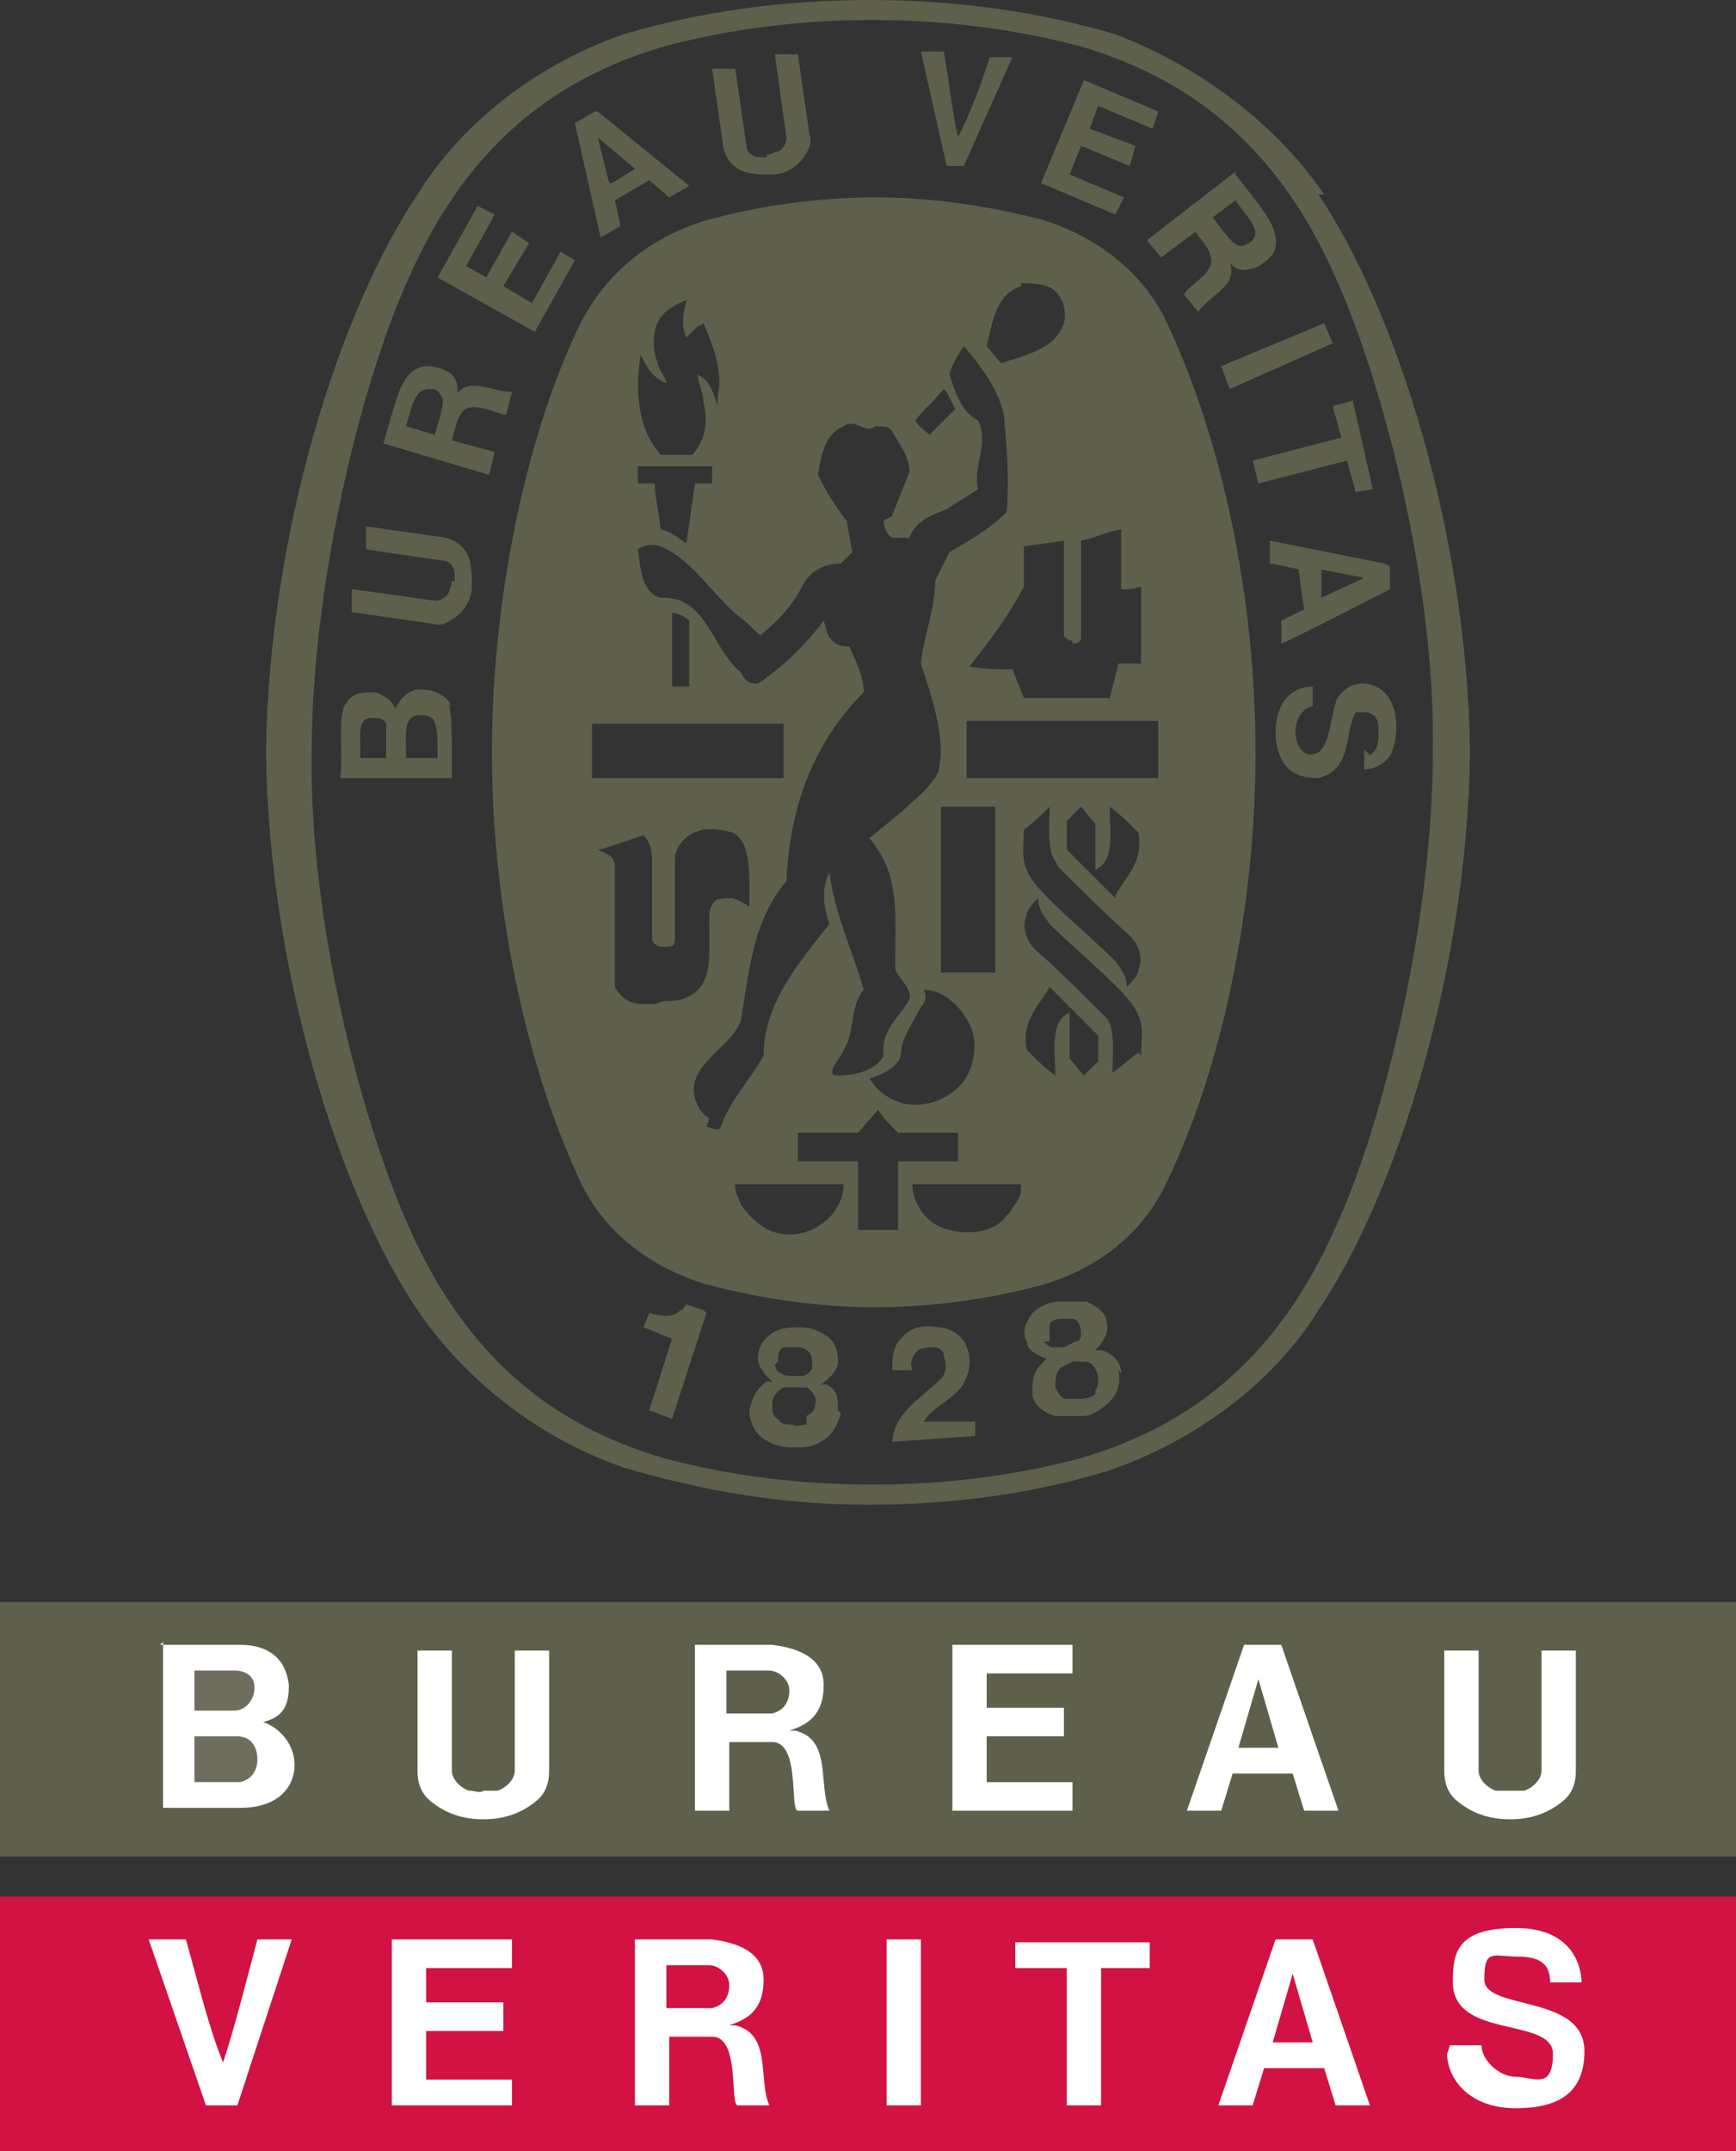 <?xml version="1.0" encoding="UTF-8"?> <svg xmlns="http://www.w3.org/2000/svg" id="Layer_1" version="1.1" viewBox="0 0 60.7 75.2"><rect x="0" y="0" width="60.7" height="75.2" fill="#333333" stroke="none"/><defs><style> .st0 { fill: #5f604b; } .st1 { fill: #d11242; } .st2 { fill: #6e6d5e; } .st3 { fill: none; stroke: #fff; stroke-miterlimit: 10; stroke-width: 1.2px; } .st4 { fill: #fff; } </style></defs><path class="st0" d="M46.3,6.8c-1.7-2.5-4.4-4.5-7.3-5.6-2.7-.8-5.6-1.2-8.6-1.2s-5.9.4-8.6,1.2c-2.9,1-5.6,3-7.2,5.6-2.7,4-5.2,11.8-5.3,19.5h0c.1,7.7,2.6,15.5,5.3,19.5,1.7,2.5,4.3,4.5,7.2,5.5,2.7.8,5.5,1.3,8.5,1.3h.1c3,0,5.8-.4,8.4-1.2,2.9-1,5.7-3,7.3-5.6,2.7-4,5.2-11.8,5.3-19.5h0c-.1-7.7-2.6-15.5-5.3-19.5ZM46.7,42.9c-1.9,4.3-4.8,6.9-9,8.1-2.3.6-4.7.9-7.2.9s-4.9-.3-7.2-.9c-4.2-1.2-7.1-3.8-9-8.1-1.7-3.8-3.5-10.8-3.4-16.6,0-5.8,1.7-12.9,3.4-16.6,1.9-4.3,4.8-6.9,9-8.1,2.3-.6,4.7-.9,7.2-.9s4.9.3,7.2.9c4.2,1.2,7.1,3.8,9,8.1,1.7,3.8,3.5,10.8,3.4,16.6,0,5.8-1.7,12.9-3.4,16.6Z"></path><g><path class="st0" d="M31.2,50.5c0-1.1,1-1.6,1.7-2.3.2-.2.2-.5.1-.8,0-.2-.2-.3-.3-.3-.2,0-.4,0-.6.1-.2.2-.3.4-.2.7h-.7c0-.4,0-.8.3-1.1.3-.4.8-.5,1.3-.4.4,0,.9.3,1,.7.2.4.1,1-.2,1.4-.4.5-1,.7-1.3,1.2h1.8c0,.1,0,.3,0,.5l-2.9.2"></path><path class="st0" d="M24.7,45.9h0s-1.2,3.7-1.2,3.7l-.8-.3.8-2.5h0c-.3-.1-.7-.3-1-.4l.2-.5c.4.1.8.2,1.1-.1.1,0,.1-.1.2-.2l.6.2"></path><path class="st0" d="M39.2,48c0-.4-.3-.7-.7-.8h-.2c.2-.2.5-.6.4-.9,0-.4-.3-.6-.7-.8-.3,0-.7,0-1,0-.3,0-.7.2-.9.4-.2.3-.4.6-.2,1,0,.3.4.5.7.6l-.2.2c-.3.3-.3.6-.3,1,0,.4.4.7.8.8.3,0,.7,0,1,0,.3,0,.7-.3.9-.5.3-.3.4-.7.3-1.1M36.7,46.9c0-.2,0-.4,0-.6,0-.1.2-.2.4-.2.1,0,.3,0,.4,0,.2,0,.3.3.3.5,0,.1,0,.3-.2.3,0,0-.2.1-.4.2-.1,0-.3,0-.4,0-.1,0-.2-.1-.3-.2ZM38.3,48.7c0,.1-.3.2-.5.2-.2,0-.4,0-.5,0-.2,0-.3-.2-.4-.4,0-.3,0-.5.2-.7,0,0,.2-.1.4-.2.1,0,.3,0,.4,0,.3,0,.4.2.5.5,0,.2,0,.4-.1.5Z"></path><path class="st0" d="M29.3,49.3c0-.4,0-.7-.4-.9h-.2c.3-.2.6-.5.6-.8,0-.4-.1-.7-.4-.9-.3-.2-.6-.3-.9-.3-.3,0-.7,0-1,.2-.3.2-.5.5-.5.9,0,.3.3.6.5.8h-.2c-.4.3-.5.6-.6,1,0,.4.2.8.5,1,.3.2.6.3,1,.3.4,0,.7,0,1-.2.4-.2.6-.6.7-1M27.2,47.6c0-.2,0-.4.2-.5.1,0,.3,0,.4,0,.2,0,.3,0,.4.1.2.1.2.4.2.6,0,.1-.1.2-.3.3-.1,0-.3,0-.4,0-.1,0-.3,0-.4-.1-.1,0-.2-.2-.2-.3ZM28.2,49.8c-.1,0-.3.1-.5,0-.2,0-.4,0-.5-.2-.2-.1-.2-.3-.2-.5,0-.3.2-.5.4-.6.1,0,.3,0,.4,0,.1,0,.3,0,.4,0,.2.1.4.4.3.6,0,.2-.1.3-.3.4Z"></path><polyline class="st0" points="46.6 12 43 13.6 42.7 12.8 46.3 11.3 46.6 12"></polyline><path class="st0" d="M33.1,5.8l-.9-4h.8c.2,1.1.3,2.2.5,3,.4-.8.8-1.8,1.1-2.8h.8c0,0-1.7,3.8-1.7,3.8h-.7"></path><polyline class="st0" points="17.9 8.1 17 9.7 16.3 9.3 17.3 7.5 16.7 7.2 15.3 9.7 18.7 11.6 20.1 9.1 19.6 8.8 18.6 10.6 17.6 10 18.5 8.5 17.9 8.1"></polyline><path class="st0" d="M15.8,24.7c-.2-.4-.6-.6-1.1-.6-.4,0-.7.3-.9.7,0-.2-.3-.5-.7-.6-.4,0-.8,0-1,.4-.3.3-.1,1.8-.2,2.6h3.9v-.3c0-1.5,0-1.7-.1-2.3M13.6,26.5h-1c0-.9-.1-1.4.4-1.4.3,0,.4,0,.5.2,0,.2,0,.4,0,1.2ZM15.3,26.5h-1.1s0,0,0,0c0-.9-.1-1.4.4-1.5.2,0,.4,0,.5.1.2.2.2.6.2,1.4Z"></path><polyline class="st0" points="46.6 14.2 47.3 14 48 17.1 47.4 17.2 47.1 16.1 44 16.9 43.8 16.1 46.9 15.3 46.6 14.2"></polyline><path class="st0" d="M27,6.1c-.4,0-.9,0-1.2-.2-.3-.2-.4-.4-.5-.7l-.4-2.8h.8c0-.1.4,2.7.4,2.7,0,.2.2.4.5.4.1,0,.2,0,.4,0"></path><path class="st0" d="M27,6.1c.4,0,.8-.2,1.1-.6.2-.3.3-.5.2-.8l-.4-2.8h-.8c0,.1.4,2.9.4,2.9,0,.2-.1.4-.3.5-.1,0-.2.1-.4.1"></path><path class="st0" d="M48.4,19.7l-4-.8v.8c.1,0,1,.2,1,.2l.2,1.4-.8.4v.8c.1,0,3.8-1.9,3.8-1.9v-.8M46.2,20.9v-1c-.1,0,1.5.3,1.5.3h0,0s0,0,0,0h0l-1.5.7Z"></path><path class="st0" d="M47.9,26.4h0s0,0,0,0h0c.3-.2.3-.5.3-.8,0-.3,0-.6-.4-.7-.1,0-.3,0-.4,0-.4.7-.1,2-1.3,2.3-.5,0-.9-.1-1.2-.5-.4-.6-.4-1.6,0-2.2.2-.3.6-.5,1-.5v.7c-.2,0-.4.2-.5.4-.2.4-.1,1,.2,1.2.1.1.3.1.5,0,.4-.3.4-1.1.6-1.7,0-.2.3-.5.5-.6.4-.2.9-.1,1.2.2.5.5.5,1.4.3,2-.1.4-.6.7-1,.7v-.7s0,0,0,0"></path><path class="st0" d="M16.5,20.5c0,.4-.2.8-.6,1.1-.3.2-.5.3-.8.2l-2.8-.4v-.8c.1,0,2.9.4,2.9.4.2,0,.4-.1.5-.3,0-.1.1-.2.1-.4"></path><path class="st0" d="M16.5,20.5c0-.4,0-.9-.2-1.2-.2-.3-.4-.4-.7-.5l-2.8-.4v.8c-.1,0,2.7.4,2.7.4.2,0,.4.2.4.5,0,.1,0,.2,0,.4"></path><path class="st0" d="M20.8,3.9l-.7.4.9,4,.7-.4-.2-.9,1.2-.7.7.6.7-.4-3.2-2.6M21.3,6.4l-.4-1.6h0s0,0,0,0h0s0,0,0,0l1.3,1.1-.8.5Z"></path><polyline class="st0" points="39.7 5.1 38.1 4.5 38.4 3.7 40.3 4.5 40.5 3.9 37.9 2.8 36.4 6.4 39 7.5 39.3 6.9 37.4 6.1 37.8 5.1 39.5 5.8 39.7 5.1"></polyline><path class="st0" d="M16,13.8c0-.3,0-.5-.2-.7-.2-.2-.6-.3-.9-.3-.9.1-1,1.1-1.5,2.7l3.7,1.1.2-.8-1.5-.4h0c.1-.4.2-.8.3-.9.3-.6,1.3,0,1.6,0l.2-.8c-.7,0-1.6-.6-2,.2M15.2,15.2l-1-.3c.2-.7.3-1.3.8-1.3.2,0,.3,0,.4.2.2.2,0,.7-.2,1.4Z"></path><path class="st0" d="M43.2,6l-3.1,2.4.5.6,1.2-.9h0c.2.3.5.6.5.8.3.6-.7,1-.9,1.4l.5.6c.4-.6,1.4-.9,1.1-1.7.2.2.4.3.7.2.3,0,.6-.3.8-.5.4-.8-.3-1.5-1.3-2.8M43.8,8.4c-.1.1-.3.2-.4.2-.3,0-.6-.5-1-1l.8-.6c.4.6.9,1,.6,1.4Z"></path></g><rect class="st0" y="56" width="60.7" height="8.9"></rect><rect class="st1" y="66.3" width="60.7" height="8.9"></rect><g><path class="st4" d="M16.9,62.6c.2,0,.4,0,.5,0,.3-.1.6-.4.6-.7v-4.2h1.2v4.2c0,.4-.1.8-.5,1.1-.5.4-1.1.6-1.8.6h0c-.7,0-1.3-.2-1.8-.6-.4-.3-.5-.7-.5-1.1v-4.2h1.2v4.2c0,.3.3.6.6.7.2,0,.4.1.5,0"></path><polyline class="st4" points="37.2 59.7 34.5 59.7 34.5 58.5 37.5 58.5 37.5 57.5 33.3 57.5 33.3 63.3 37.5 63.3 37.5 62.3 34.5 62.3 34.5 60.7 37.2 60.7 37.2 59.7"></polyline><path class="st4" d="M52.8,62.6c.2,0,.4,0,.5,0,.3-.1.6-.4.6-.7v-4.2h1.2v4.2c0,.4-.1.8-.5,1.1-.5.4-1.1.6-1.8.6h0c-.7,0-1.3-.2-1.8-.6-.4-.3-.5-.7-.5-1.1v-4.2h1.2v4.2c0,.3.3.6.6.7.2,0,.4,0,.5,0"></path><path class="st4" d="M5.6,57.5c1.2,0,1.8,0,2.8,0s1.6.5,1.7,1.4c0,.6-.1,1.1-.9,1.3.6.2,1.1.8,1.1,1.5,0,.7-.5,1.5-1.9,1.5h-2.7v-5.8"></path><path class="st2" d="M6.8,60.7c.4,0,1,0,1.5,0,.5,0,.7.4.7.8s-.2.7-.6.8c-.4,0-.5,0-1.6,0v-1.6"></path><path class="st2" d="M6.8,58.4h1.4c.4,0,.7.2.7.6s-.3.8-.7.8h-1.4v-1.4"></path><path class="st4" d="M44.7,57.5h-1.2l-2,5.8h1.2l.4-1.3h2.1l.4,1.3h1.2l-2-5.8M43.3,61.1l.7-2.4h0s0,0,0,0h0s0,0,0,0l.7,2.4h-1.4Z"></path><path class="st4" d="M27.6,60.5c.6-.2,1.2-.5,1.2-1.6,0-1-1-1.3-1.8-1.4-1,0-1.6,0-2.7,0v5.8h1.2v-2.4c.5,0,.9,0,1.5,0,1,0,.6,2.4.9,2.4h1.1c-.4-.9.1-2.5-1.2-2.8M27,59.9c-.3,0-.5,0-1.6,0v-1.5c.6,0,1.2,0,1.5,0,.3,0,.7.3.7.7,0,.4-.2.7-.6.8Z"></path><path class="st4" d="M7.2,73.6l-2-5.8h1.3c.4,1.4.8,3.1,1.3,4.3.4-1.2.8-2.8,1.2-4.3h1.2s-1.9,5.8-1.9,5.8h-1.1"></path><polyline class="st4" points="17.6 70 14.9 70 14.9 68.8 17.9 68.8 17.9 67.8 13.7 67.8 13.7 73.6 17.9 73.6 17.9 72.7 14.9 72.7 14.9 71 17.6 71 17.6 70"></polyline><line class="st3" x1="31.6" y1="73.6" x2="31.6" y2="67.8"></line><polyline class="st4" points="35.5 68.8 35.5 67.9 40.2 67.9 40.2 68.8 38.5 68.8 38.5 73.6 37.3 73.6 37.3 68.8 35.5 68.8"></polyline><path class="st4" d="M45.8,67.8h-1.2l-2,5.8h1.2l.4-1.3h2.1l.4,1.3h1.2l-2-5.8M44.5,71.4l.7-2.4h0s0,0,0,0h0s0,0,0,0l.7,2.4h-1.4Z"></path><path class="st4" d="M25.5,70.8c.6-.2,1.2-.5,1.2-1.6,0-1-1-1.3-1.8-1.4-1,0-1.6,0-2.7,0v5.8h1.2v-2.4c.5,0,.9,0,1.5,0,1,0,.6,2.4.9,2.4h1.1c-.4-.9.1-2.5-1.2-2.8M24.9,70.2c-.3,0-.5,0-1.6,0v-1.5c.6,0,1.2,0,1.5,0,.3,0,.7.3.7.7,0,.4-.2.7-.6.8Z"></path><path class="st4" d="M50.6,71.8c0,.8.7,1.9,2.4,1.9s2.4-.7,2.4-2c0-2-3.5-1.4-3.5-2.5s.3-.8,1.2-.8,1.1.4,1.1.9h1.1c0-.4-.2-1.9-2.3-1.9s-2.2.9-2.2,1.9c0,2,3.5,1.2,3.5,2.5s-.7.8-1.3.8-1.2-.6-1.2-1.1h-1.1"></path></g><path class="st0" d="M40.9,11.5c-.8-1.9-2.5-3.2-4.4-3.8-1.9-.5-3.9-.8-5.9-.8h0c-2,0-4.1.3-5.9.8-2,.6-3.6,1.9-4.5,3.8-1.8,3.8-3,9.4-3,14.8s1.2,10.9,3,14.8c.8,1.9,2.5,3.2,4.5,3.8,1.9.5,3.9.8,5.9.8h0c2,0,4.1-.3,5.9-.8,2-.6,3.6-1.9,4.4-3.8,1.8-3.8,3-9.3,3-14.8s-1.2-10.9-3-14.8ZM37.5,22.5c0,0,.3,0,.3-.2v-3.4c.5-.1.9-.3,1.4-.4v2.1c.3,0,.4,0,.7-.1v2.7h-.8c0,.1-.3,1.2-.3,1.2h-3l-.4-1c-.7,0-.8,0-1.5-.1.7-.9,1.4-1.8,1.9-2.8v-1.4l1.4-.2v3.3c0,.1.2.2.3.2h0ZM35.7,9.9c.3,0,.8,0,1.1.2.4.3.5.8.4,1.2-.3.9-1.3,1.1-2.2,1.4l-.5-.6c.2-.8.3-1.8,1.2-2.1ZM33.1,13.7l.3.6-.9.9c-.2-.2-.3-.2-.5-.5.4-.5.5-.5,1-1.1ZM22.4,12.4h0c.2.4.4.8.9,1,0-.2-.3-.5-.3-.7-.2-.5-.2-1.2.1-1.6.2-.3.6-.5.9-.6-.1.4-.2.9,0,1.3.2-.2.2-.2.4-.4,0,0,.1,0,.2-.1.3.7.7,1.7.5,2.5v.4c-.2-.6-.3-.9-.7-1.1,0,.3.2.6.2,1,.2.7,0,1.4-.4,1.8h-1.1c-.8-.9-.9-2.2-.7-3.5ZM24.9,16.3v.6h-.6l-.3,2.1c-.3-.2-.5-.4-.9-.5-.1-.9-.2-1-.2-1.6h-.6v-.6c1,0,1.5,0,2.5,0ZM20.7,25.3h6.7s0,1.9,0,1.9h-6.7s0-1.9,0-1.9ZM23.3,21.4c.3,0,.6.1.8.3,0,1.1,0,1.1,0,2.3h-.6v-.2c0-.9,0-1.5,0-2.4ZM22.9,35.1c-.1,0-.3,0-.5,0-.3,0-.7-.2-.9-.6h0c0,0,0-.2,0-.2h0c0-.1,0-.3,0-.3v-3.6c0-.5-.2-.5-.6-.7h.1s1.5-.5,1.5-.5c.2.2.3.5.3.8v2.8c0,.2.2.3.4.3.3,0,.4,0,.4-.3,0-1.3,0-1.6,0-2.8,0-.4.4-.8.7-.9.4-.2.9-.1,1.3,0,.7.3.6,1.6.6,2.6-.3-.2-.3-.2-.6-.3-.2,0-.5,0-.6.1-.2.2-.2.4-.2.7,0,1.2.1,2-.5,2.5-.4.3-.8.3-1.1.3ZM24.8,39.1c-.3-.2-.4-.4-.5-.7-.3-1.2,1.2-1.7,1.6-2.7.3-1.7.4-3.5,1.6-4.9.1-2.5.9-4.8,2.7-6.6,0-.6-.3-1.1-.5-1.6-.2,0-.4,0-.6-.2-.2-.2-.2-.4-.3-.7-.6.8-1.4,1.6-2.3,2.2-.2,0-.4,0-.6-.4-1-.8-1.2-2.7-2.8-2.6-.7-.2-.7-1.1-.8-1.7.3-.2.7-.2,1,0,1,.5,1.7,1.7,2.6,2.4.3.2.5.5.7.6.6-.5,1.1-1,1.5-1.8.3-.5.8-.7,1.3-.7l.4-.4-.2-1.1c-.4-.5-.7-1-1-1.6.1-.6.2-1.4.9-1.7.4-.3.8.3,1.1,0,.3,0,.5,0,.6.2.3.5.6.9.6,1.4-.2.5-.4,1-.6,1.5,0,.1-.2.1-.3.2,0,.2.1.5.3.6.2,0,.4,0,.6,0,.2-.6.8-.8,1.3-1l1.1-.7c-.2-.8.4-1.6,0-2.4-.6-.3-.8-1-1-1.6.1-.4.3-.7.5-1h0c.6.7,1.2,1.5,1.4,2.4.1,1.1.2,2.3.1,3.4-.6.6-1.3,1-2,1.4l-.5,1c0,1-.4,1.9-.5,2.9.4,1.2.9,2.7.6,3.8-.3.6-.9,1-1.3,1.4l-1.1.9c1.1,1.3.9,2.7.9,4.5,0,.4.8.8.4,1.3-.4.6-.9,1-.8,1.8-.3.6-1.2.7-1.6.7,0,0-.2,0-.2-.1,0-.3.3-.5.4-.8.4-.6.2-1.5.7-2.1-.4-1.4-1-2.6-1.2-4.1h0c-.3.6-.2,1.2,0,1.8-1.1,1.4-2.3,2.8-2.3,4.6-.5.9-1.2,1.6-1.5,2.5-.1.2-.3,0-.5,0ZM32.3,34.6c.7,0,1.3.6,1.6,1.2.3.6.2,1.4-.2,2-.5.6-1.2.9-2,.8-.5-.1-1-.4-1.3-.9.4-.1,1-.4,1.1-.8,0-.6.4-1.1.7-1.7.2-.2.2-.4.1-.6ZM32.9,34v-5.8c.8,0,1.1,0,1.9,0v5.8h-1.9ZM28.7,42.8c-.5.4-1.4.5-2,.1-.3-.2-.6-.5-.8-.8-.1-.3-.2-.4-.2-.7,1.4,0,2.4,0,3.8,0,0,.5-.3,1.1-.8,1.4ZM31.3,43h-1.3v-2.4h-2.1s0-1,0-1h2.1s.7-.8.7-.8c.3.4.3.4.7.8h2.1v1h-2.1s0,2.4,0,2.4ZM35.5,42.1c-.2.3-.5.7-.8.8-.6.3-1.5.2-2-.1-.5-.3-.8-.9-.8-1.4,1.5,0,2.4,0,3.8,0,0,.3,0,.4-.2.7ZM38.4,37.1c-.2.2-.3.3-.5.5l-.5-.6v-1.6c-.7.3-.5,1.3-.5,2.2-.4-.3-.6-.5-1-.9-.2-1,.4-1.5.8-2.2l1.7,1.7v1ZM37,30.3c.9.9,1.7,1.7,2.5,2.4.3.3.5.8.3,1.2,0,.2-.2.4-.4.6,0-.4-.2-.6-.4-.9-1.1-1.1-2.9-2.5-3.1-3.2-.2-.4-.1-.9-.1-1.4.3-.2.6-.5.9-.8,0,.7-.1,1.5.2,1.9ZM39.8,36.8c-.3.2-.6.5-.9.7,0-.7.1-1.5-.2-1.9-.9-.9-1.7-1.7-2.5-2.4-.3-.3-.5-.8-.3-1.2,0-.2.2-.4.4-.6,0,.4.2.6.4.9,1.1,1.1,2.9,2.5,3.1,3.2.2.4.1.9.1,1.4ZM39,31.4l-1.7-1.7v-1c.2-.2.3-.3.5-.5l.5.6v1.6c.7-.3.5-1.3.5-2.2.4.3.6.5,1,.9.2,1-.4,1.5-.8,2.2ZM40.5,27.2h-6.7v-2h6.7s0,2,0,2Z"></path></svg> 
